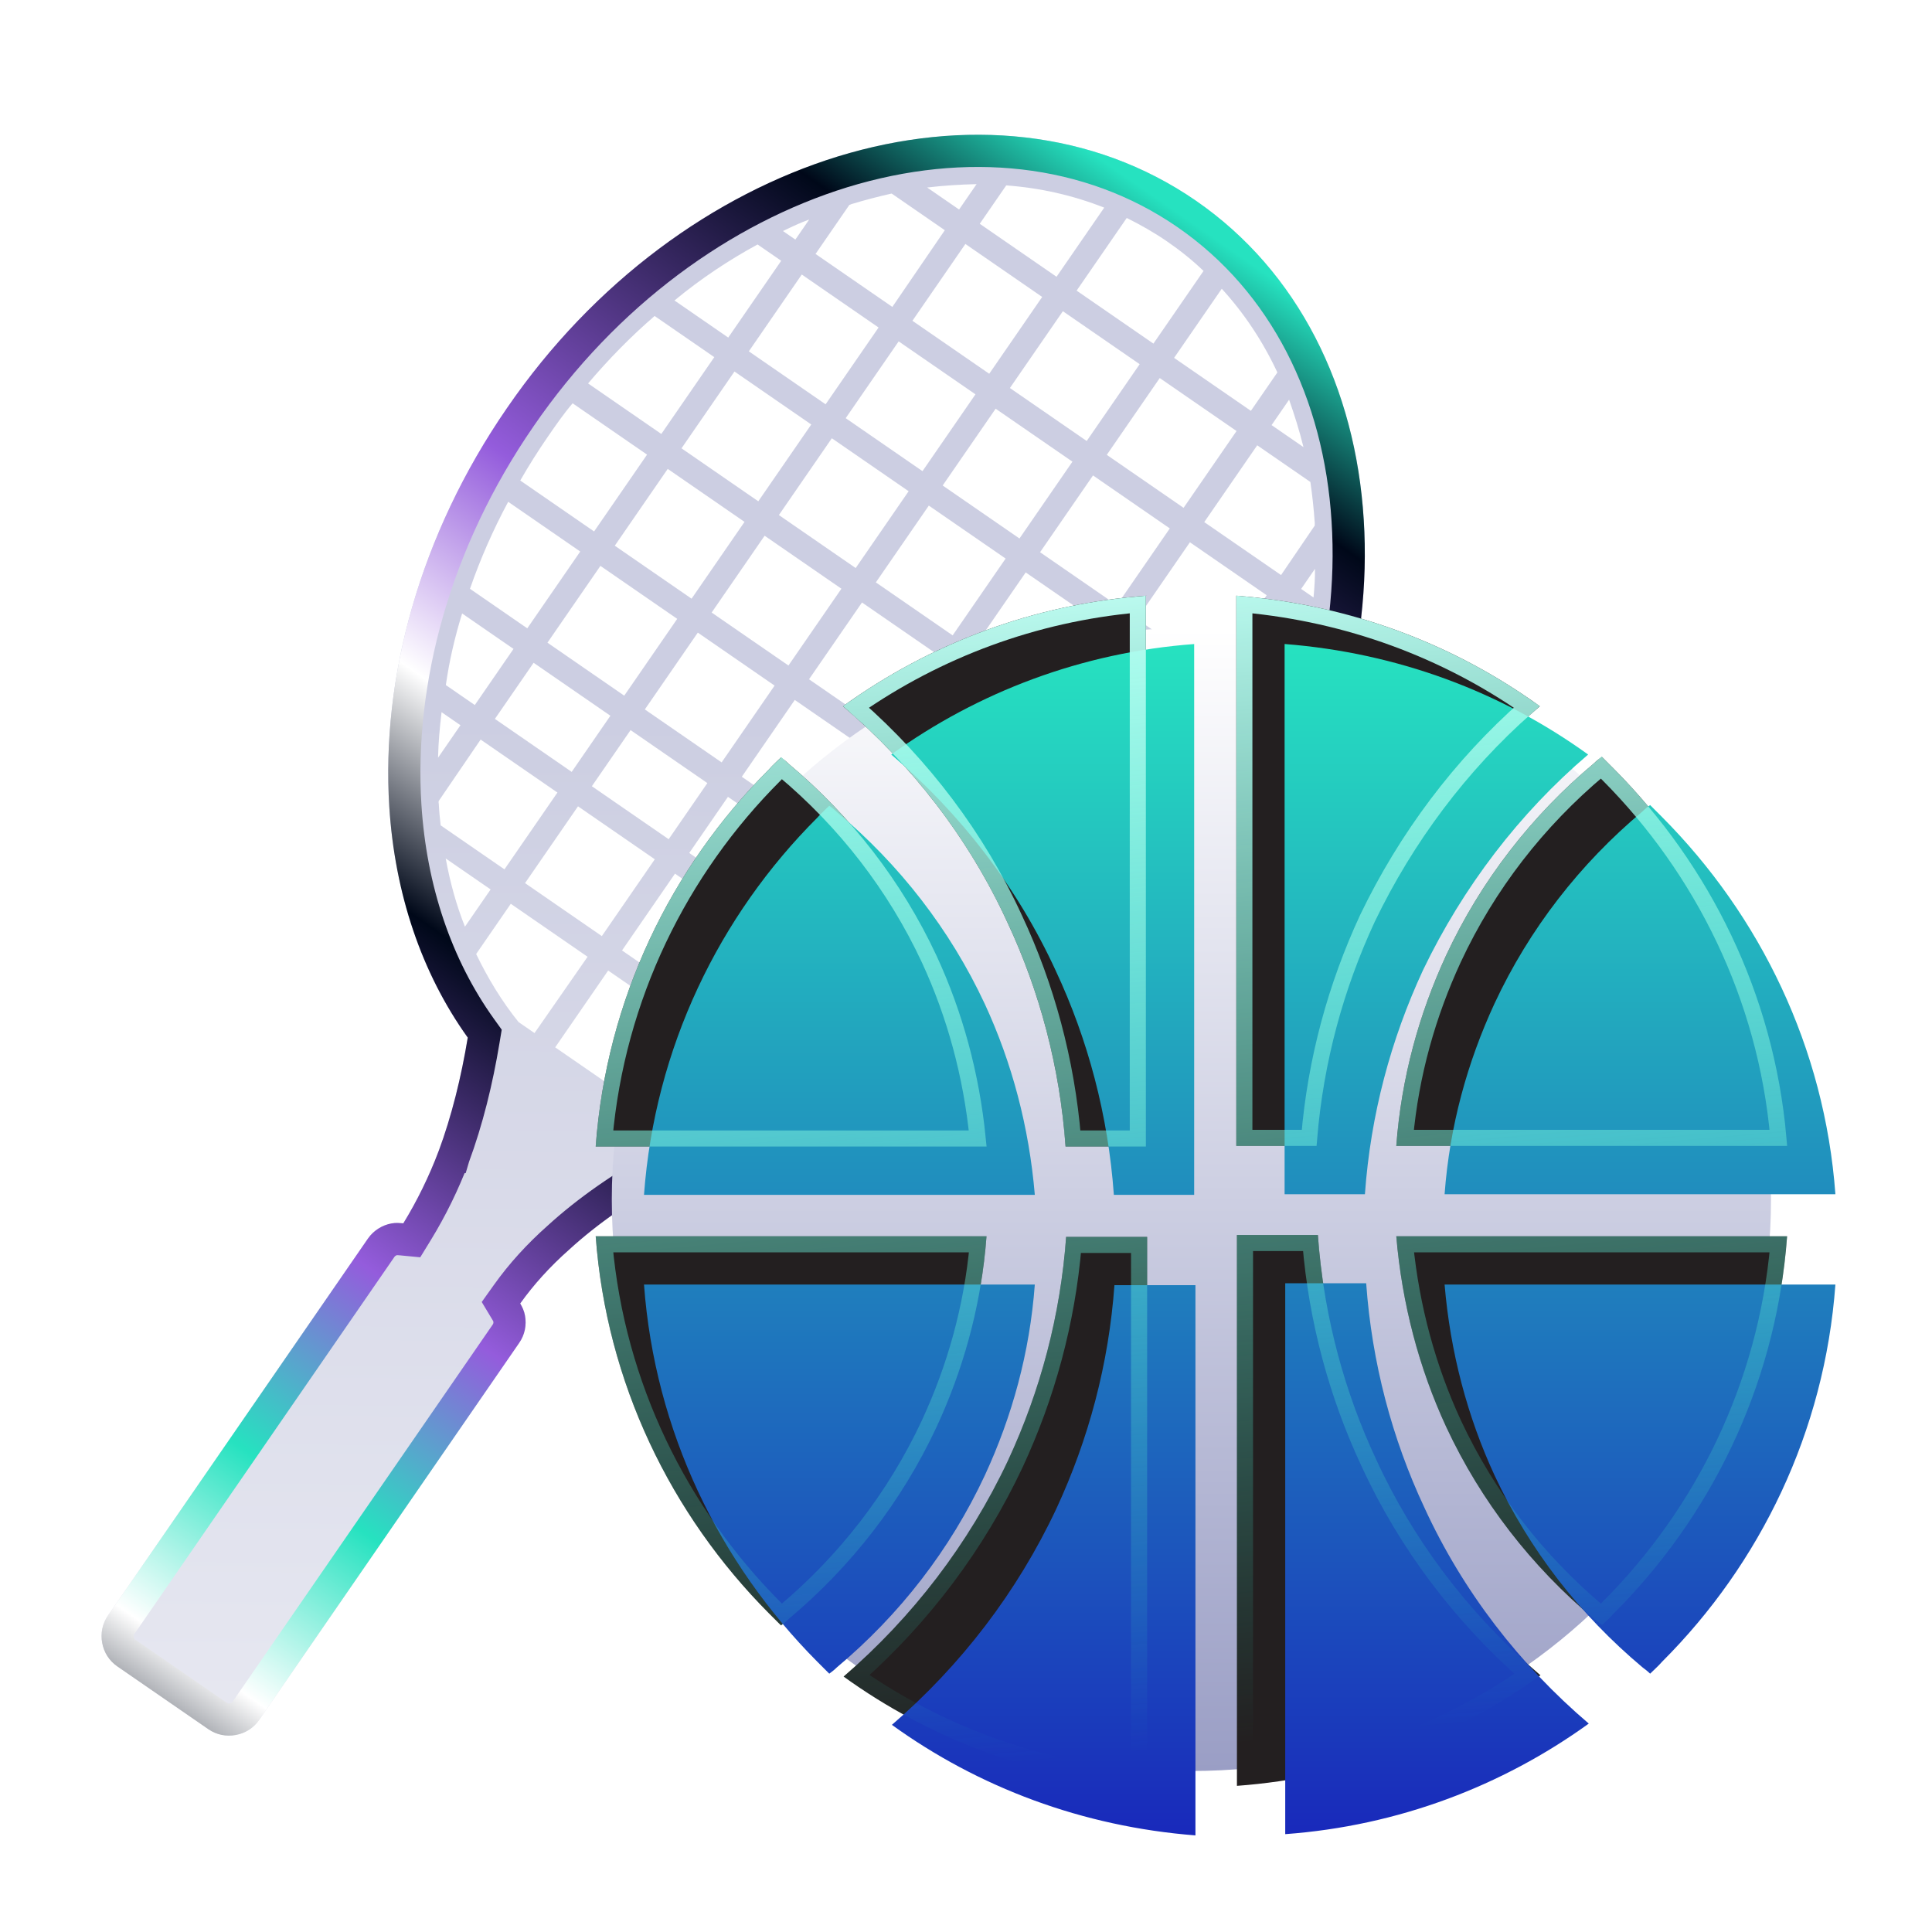 <svg width="120" height="120" viewBox="0 0 120 120" fill="none" xmlns="http://www.w3.org/2000/svg">
<path opacity="0.5" d="M49.846 68.609L52.634 70.533C51.177 70.801 49.698 70.944 48.252 70.921L49.846 68.609ZM27.684 53.321L30.473 55.245L28.878 57.557C28.343 56.213 27.957 54.809 27.684 53.321ZM60.045 66.737L61.219 67.547C60.371 67.991 59.512 68.373 58.653 68.755L60.045 66.737ZM53.996 62.591L58.766 65.882L56.159 69.662C56.097 69.673 56.041 69.715 55.979 69.727C55.557 69.868 55.128 69.979 54.7 70.09L50.737 67.356L53.996 62.591ZM47.973 58.409L52.743 61.7L49.453 66.47L44.683 63.18L47.973 58.409ZM41.925 54.264L46.694 57.554L43.405 62.325L38.635 59.034L41.925 54.264ZM35.901 50.082L40.671 53.372L37.381 58.143L32.611 54.852L35.901 50.082ZM29.853 45.936L34.623 49.227L31.333 53.997L27.37 51.264C27.322 50.824 27.273 50.384 27.255 49.939C27.244 49.877 27.232 49.815 27.252 49.747L29.853 45.936ZM27.426 44.235L28.6 45.045L27.208 47.063C27.229 46.13 27.312 45.185 27.426 44.235ZM33.2 64.166L32.209 63.483C31.173 62.199 30.299 60.757 29.575 59.255L31.726 56.136L36.496 59.427L33.2 64.166ZM39.254 68.343L34.484 65.052L37.774 60.282L42.544 63.572L39.254 68.343ZM41.529 69.912L40.538 69.229L43.828 64.458L48.598 67.749L46.447 70.868C44.724 70.736 43.097 70.425 41.529 69.912ZM59.57 13.014L57.588 11.647C58.623 11.522 59.637 11.463 60.658 11.436L59.57 13.014ZM65.624 17.191L60.854 13.9L62.499 11.515C64.611 11.672 66.65 12.131 68.585 12.897L65.624 17.191ZM71.641 21.342L66.871 18.051L69.984 13.538C70.831 13.959 71.688 14.443 72.496 15C73.303 15.556 74.054 16.156 74.754 16.828L71.641 21.342ZM77.695 25.518L72.925 22.228L75.886 17.934C77.29 19.471 78.443 21.215 79.34 23.133L77.695 25.518ZM80.961 27.771L78.98 26.404L80.068 24.826C80.399 25.759 80.711 26.759 80.961 27.771ZM63.309 62.003L66.501 64.205C65.294 65.132 64.043 66.003 62.74 66.755L60.942 65.515L63.309 62.003ZM57.286 57.821L62.056 61.112L59.652 64.598L54.882 61.307L57.286 57.821ZM51.237 53.676L56.008 56.966L53.603 60.452L48.833 57.162L51.237 53.676ZM45.214 49.493L49.984 52.784L47.58 56.27L42.81 52.98L45.214 49.493ZM39.166 45.348L43.936 48.639L41.532 52.125L36.762 48.834L39.166 45.348ZM33.143 41.166L37.913 44.456L35.509 47.943L30.739 44.652L33.143 41.166ZM28.703 38.103L31.895 40.305L29.491 43.791L27.693 42.551C27.902 41.071 28.241 39.598 28.703 38.103ZM67.454 55.954L71.93 59.042C70.608 60.567 69.189 61.917 67.723 63.18L64.164 60.725L67.454 55.954ZM61.436 51.803L66.206 55.094L62.916 59.864L58.147 56.573L61.436 51.803ZM55.413 47.621L60.183 50.911L56.893 55.682L52.123 52.391L55.413 47.621ZM49.365 43.475L54.135 46.766L50.845 51.536L46.075 48.246L49.365 43.475ZM43.342 39.293L48.111 42.584L44.822 47.354L40.052 44.064L43.342 39.293ZM37.293 35.148L42.063 38.438L38.773 43.209L34.003 39.918L37.293 35.148ZM31.564 31.168L36.04 34.256L32.75 39.027L29.191 36.571C29.819 34.758 30.608 32.946 31.564 31.168ZM71.635 49.931L76.258 53.12C75.814 53.842 75.37 54.565 74.858 55.268C74.251 56.148 73.612 57.035 72.926 57.834L68.34 54.67L71.635 49.931ZM65.581 45.754L70.351 49.044L67.061 53.815L62.291 50.524L65.581 45.754ZM59.563 41.603L64.333 44.893L61.044 49.664L56.274 46.373L59.563 41.603ZM53.54 37.421L58.31 40.711L55.02 45.482L50.25 42.191L53.54 37.421ZM47.492 33.275L52.262 36.566L48.972 41.336L44.202 38.046L47.492 33.275ZM41.474 29.124L46.244 32.415L42.955 37.185L38.185 33.895L41.474 29.124ZM35.567 25.049L40.19 28.238L36.9 33.009L32.314 29.845C32.848 28.913 33.419 28.007 34.026 27.127C34.532 26.393 35.013 25.696 35.567 25.049ZM41.076 26.954L36.526 23.815C37.817 22.296 39.193 20.89 40.66 19.627L44.366 22.183L41.076 26.954ZM47.099 31.136L42.329 27.846L45.619 23.075L50.389 26.366L47.099 31.136ZM53.148 35.282L48.378 31.991L51.667 27.221L56.437 30.511L53.148 35.282ZM59.171 39.464L54.401 36.173L57.691 31.403L62.461 34.693L59.171 39.464ZM65.188 43.615L60.418 40.324L63.708 35.554L68.478 38.844L65.188 43.615ZM71.242 47.791L66.472 44.501L69.762 39.73L74.532 43.021L71.242 47.791ZM77.04 51.791L72.49 48.652L75.78 43.881L79.486 46.438C78.821 48.227 78.001 50.044 77.04 51.791ZM79.961 37.858L81.429 38.87C81.156 40.875 80.697 42.914 80.041 44.926L76.702 42.622L79.961 37.858ZM73.907 33.681L78.677 36.972L75.387 41.742L70.617 38.452L73.907 33.681ZM67.889 29.53L72.659 32.821L69.369 37.591L64.6 34.3L67.889 29.53ZM61.841 25.385L66.611 28.675L63.321 33.446L58.551 30.155L61.841 25.385ZM55.818 21.203L60.588 24.493L57.298 29.264L52.528 25.973L55.818 21.203ZM49.8 17.051L54.57 20.342L51.28 25.112L46.511 21.822L49.8 17.051ZM47.054 15.184L48.522 16.197L45.232 20.967L41.893 18.663C43.534 17.305 45.277 16.151 47.054 15.184ZM49.402 14.881L48.631 14.35C49.161 14.092 49.721 13.829 50.262 13.633L49.402 14.881ZM55.425 19.063L50.655 15.773L52.755 12.727C52.818 12.716 52.874 12.673 52.936 12.662C53.756 12.415 54.581 12.2 55.382 12.021L58.684 14.299L55.425 19.063ZM61.443 23.215L56.672 19.924L59.962 15.153L64.732 18.444L61.443 23.215ZM67.497 27.391L62.727 24.1L66.017 19.33L70.787 22.62L67.497 27.391ZM73.514 31.542L68.744 28.252L72.034 23.481L76.804 26.772L73.514 31.542ZM79.568 35.718L74.798 32.428L78.088 27.658L81.39 29.936C81.513 30.778 81.599 31.596 81.66 32.45C81.671 32.512 81.652 32.58 81.663 32.642L79.568 35.718ZM81.586 37.111L80.816 36.579L81.676 35.331C81.686 35.907 81.639 36.524 81.586 37.111ZM74.273 12.462C67.888 8.058 59.87 7.319 52.043 9.717C44.371 12.087 36.898 17.465 31.488 25.349C26.073 33.202 23.67 42.104 24.18 50.119C24.522 55.472 26.169 60.426 29.054 64.447C28.644 66.926 28.056 69.309 27.242 71.51C26.636 73.095 25.914 74.574 25.051 75.982C24.823 75.96 24.564 75.944 24.316 75.989C23.758 76.092 23.209 76.417 22.854 76.93L6.708 100.342C6.354 100.856 6.24 101.454 6.348 102.043C6.456 102.632 6.775 103.15 7.289 103.504L12.94 107.402C13.453 107.757 14.051 107.871 14.64 107.763C15.229 107.655 15.747 107.336 16.102 106.822L32.247 83.41C32.602 82.897 32.716 82.299 32.608 81.71C32.557 81.431 32.449 81.194 32.311 80.963C33.151 79.783 34.164 78.668 35.349 77.617C37.105 76.012 39.237 74.531 41.681 73.185C46.095 74.362 50.856 74.289 55.593 73.034L55.666 73.085L55.717 73.012C56.083 72.912 56.481 72.808 56.841 72.677C64.513 70.307 71.986 64.929 77.395 57.045C82.805 49.161 85.214 40.29 84.704 32.276C84.196 24.1 80.657 16.866 74.273 12.462Z" fill="url(#paint0_linear_60_376)"/>
<path d="M56.502 71.737C56.282 71.816 56.044 71.885 55.79 71.956L55.782 71.95L55.337 72.068C50.751 73.282 46.168 73.346 41.939 72.219L41.551 72.115L41.199 72.309C38.703 73.684 36.505 75.207 34.68 76.874C33.446 77.968 32.383 79.138 31.496 80.383L31.116 80.916L31.453 81.477C31.552 81.643 31.602 81.765 31.624 81.89C31.686 82.229 31.622 82.556 31.424 82.843L15.278 106.254C15.081 106.541 14.798 106.718 14.46 106.78C14.121 106.842 13.794 106.777 13.507 106.579L7.857 102.681C7.57 102.483 7.393 102.201 7.331 101.862C7.269 101.524 7.334 101.197 7.532 100.91L23.677 77.498C23.871 77.217 24.181 77.03 24.496 76.973C24.597 76.954 24.736 76.956 24.955 76.978L25.577 77.038L25.904 76.505C26.801 75.041 27.549 73.507 28.176 71.867L28.177 71.867L28.18 71.857C29.02 69.584 29.622 67.137 30.04 64.61L30.108 64.201L29.866 63.864C27.104 60.014 25.51 55.246 25.178 50.055C24.683 42.279 27.015 33.597 32.312 25.917L32.313 25.915C37.602 18.207 44.892 12.973 52.337 10.673C59.928 8.347 67.618 9.086 73.705 13.285C79.792 17.485 83.214 24.411 83.706 32.338L83.706 32.339C84.201 40.114 81.864 48.766 76.571 56.479C71.281 64.188 63.991 69.422 56.546 71.722L56.524 71.729L56.502 71.737Z" stroke="url(#paint1_linear_60_376)" stroke-width="2"/>
<path d="M74 110C93.882 110 110 94.106 110 74.5C110 54.894 93.882 39 74 39C54.118 39 38 54.894 38 74.5C38 94.106 54.118 110 74 110Z" fill="url(#paint2_linear_60_376)"/>
<path fill-rule="evenodd" clip-rule="evenodd" d="M37 76.786C37.668 85.889 41.674 94.089 47.762 100.21C47.998 100.445 48.273 100.72 48.508 100.955C48.666 100.838 48.823 100.72 48.98 100.563C52.868 97.306 56.011 93.265 58.171 88.635C59.86 84.986 60.96 81.023 61.274 76.786H37ZM48.508 47.045C48.273 47.28 47.998 47.515 47.762 47.79C41.674 53.872 37.668 62.072 37 71.214H61.274C60.92 67.016 59.86 63.014 58.171 59.365C56.011 54.735 52.868 50.694 48.98 47.437C48.823 47.28 48.666 47.162 48.508 47.045ZM76.828 110.922C83.82 110.411 90.3 107.94 95.681 104.055C91.4 100.406 87.865 95.855 85.469 90.636C83.466 86.359 82.209 81.651 81.856 76.707H76.828V110.922ZM66.223 76.786C65.869 81.73 64.612 86.399 62.609 90.715C60.174 95.894 56.678 100.445 52.397 104.134C57.778 108.018 64.22 110.451 71.251 111V76.825H66.223V76.786ZM71.211 37C64.22 37.51 57.739 39.982 52.358 43.866C56.639 47.515 60.174 52.067 62.57 57.285C64.573 61.562 65.83 66.27 66.184 71.214H71.172V37H71.211ZM95.642 43.866C90.261 39.982 83.82 37.549 76.789 37V71.175H81.777C82.131 66.231 83.388 61.562 85.391 57.246C87.865 52.106 91.361 47.515 95.642 43.866ZM86.726 76.786C87.08 80.984 88.14 84.986 89.829 88.635C91.989 93.265 95.132 97.306 99.02 100.563C99.177 100.681 99.334 100.799 99.492 100.955C99.727 100.72 100.002 100.485 100.238 100.21C106.326 94.128 110.332 85.928 111 76.786H86.726ZM100.238 47.751C100.002 47.515 99.727 47.241 99.492 47.005C99.334 47.123 99.177 47.241 99.02 47.398C95.132 50.654 91.989 54.696 89.829 59.326C88.14 62.975 87.04 66.937 86.726 71.175H111C110.332 62.072 106.326 53.872 100.238 47.751Z" fill="#231F20"/>
<g filter="url(#filter0_d_60_376)">
<path fill-rule="evenodd" clip-rule="evenodd" d="M37 76.786C37.668 85.889 41.674 94.089 47.762 100.21C47.998 100.445 48.273 100.72 48.508 100.955C48.666 100.838 48.823 100.72 48.98 100.563C52.868 97.306 56.011 93.265 58.171 88.635C59.86 84.986 60.96 81.023 61.274 76.786H37ZM48.508 47.045C48.273 47.28 47.998 47.515 47.762 47.79C41.674 53.872 37.668 62.072 37 71.214H61.274C60.92 67.016 59.86 63.014 58.171 59.365C56.011 54.735 52.868 50.694 48.98 47.437C48.823 47.28 48.666 47.162 48.508 47.045ZM76.828 110.922C83.82 110.411 90.3 107.94 95.681 104.055C91.4 100.406 87.865 95.855 85.469 90.636C83.466 86.359 82.209 81.651 81.856 76.707H76.828V110.922ZM66.223 76.786C65.869 81.73 64.612 86.399 62.609 90.715C60.174 95.894 56.678 100.445 52.397 104.134C57.778 108.018 64.22 110.451 71.251 111V76.825H66.223V76.786ZM71.211 37C64.22 37.51 57.739 39.982 52.358 43.866C56.639 47.515 60.174 52.067 62.57 57.285C64.573 61.562 65.83 66.27 66.184 71.214H71.172V37H71.211ZM95.642 43.866C90.261 39.982 83.82 37.549 76.789 37V71.175H81.777C82.131 66.231 83.388 61.562 85.391 57.246C87.865 52.106 91.361 47.515 95.642 43.866ZM86.726 76.786C87.08 80.984 88.14 84.986 89.829 88.635C91.989 93.265 95.132 97.306 99.02 100.563C99.177 100.681 99.334 100.799 99.492 100.955C99.727 100.72 100.002 100.485 100.238 100.21C106.326 94.128 110.332 85.928 111 76.786H86.726ZM100.238 47.751C100.002 47.515 99.727 47.241 99.492 47.005C99.334 47.123 99.177 47.241 99.02 47.398C95.132 50.654 91.989 54.696 89.829 59.326C88.14 62.975 87.04 66.937 86.726 71.175H111C110.332 62.072 106.326 53.872 100.238 47.751Z" fill="url(#paint3_linear_60_376)"/>
</g>
<path d="M48.659 100.18L48.642 100.194L48.627 100.209C48.6 100.236 48.573 100.261 48.546 100.286L48.489 100.229L48.117 99.857C48.117 99.857 48.116 99.857 48.116 99.857C42.228 93.937 38.316 86.049 37.542 77.286H60.731C60.371 81.257 59.311 84.981 57.718 88.424C55.589 92.986 52.492 96.969 48.659 100.18ZM48.115 48.144L48.129 48.13L48.142 48.116C48.27 47.966 48.4 47.841 48.539 47.708C48.569 47.735 48.598 47.762 48.627 47.791L48.642 47.806L48.659 47.82C52.492 51.031 55.589 55.014 57.717 59.575C59.308 63.013 60.334 66.771 60.726 70.714H37.542C38.315 61.913 42.228 54.025 48.115 48.144ZM66.683 77.325H70.751V110.456C64.243 109.854 58.265 107.614 53.203 104.092C57.319 100.436 60.688 95.977 63.062 90.927L63.063 90.925C65.023 86.703 66.277 82.145 66.683 77.325ZM53.167 43.906C58.221 40.389 64.217 38.119 70.672 37.545V70.714H66.646C66.245 65.879 64.989 61.272 63.024 57.075C60.687 51.986 57.283 47.526 53.167 43.906ZM84.94 57.029L84.94 57.029L84.937 57.035C82.972 61.269 81.716 65.84 81.314 70.675H77.289V37.544C83.795 38.146 89.772 40.385 94.833 43.906C90.718 47.531 87.35 52.024 84.94 57.029ZM99.885 99.856L99.871 99.87L99.858 99.884C99.734 100.029 99.609 100.151 99.474 100.279C99.424 100.241 99.376 100.205 99.331 100.171C95.502 96.962 92.409 92.982 90.282 88.424C88.692 84.987 87.666 81.229 87.274 77.286H110.458C109.685 86.087 105.772 93.975 99.885 99.856ZM99.341 47.781L99.358 47.767L99.374 47.751C99.4 47.725 99.427 47.699 99.454 47.675L99.883 48.103C99.883 48.104 99.884 48.104 99.884 48.104C105.772 54.024 109.684 61.912 110.458 70.675H87.269C87.628 66.703 88.689 62.98 90.283 59.536C92.411 54.974 95.508 50.992 99.341 47.781ZM85.016 90.847C87.352 95.935 90.757 100.395 94.872 104.016C89.808 107.54 83.798 109.812 77.328 110.38V77.207H81.393C81.794 82.043 83.05 86.649 85.016 90.847Z" stroke="url(#paint4_linear_60_376)"/>
<defs>
<filter id="filter0_d_60_376" x="34" y="34" width="86" height="86" filterUnits="userSpaceOnUse" color-interpolation-filters="sRGB">
<feFlood flood-opacity="0" result="BackgroundImageFix"/>
<feColorMatrix in="SourceAlpha" type="matrix" values="0 0 0 0 0 0 0 0 0 0 0 0 0 0 0 0 0 0 127 0" result="hardAlpha"/>
<feOffset dx="3" dy="3"/>
<feGaussianBlur stdDeviation="3"/>
<feComposite in2="hardAlpha" operator="out"/>
<feColorMatrix type="matrix" values="0 0 0 0 0.376 0 0 0 0 0.424 0 0 0 0 0.863 0 0 0 0.5 0"/>
<feBlend mode="normal" in2="BackgroundImageFix" result="effect1_dropShadow_60_376"/>
<feBlend mode="normal" in="SourceGraphic" in2="effect1_dropShadow_60_376" result="shape"/>
</filter>
<linearGradient id="paint0_linear_60_376" x1="38" y1="163.5" x2="39" y2="44.5" gradientUnits="userSpaceOnUse">
<stop stop-color="white"/>
<stop offset="1" stop-color="#9A9EC5"/>
</linearGradient>
<linearGradient id="paint1_linear_60_376" x1="73.081" y1="13.134" x2="5.4" y2="110.693" gradientUnits="userSpaceOnUse">
<stop stop-color="#26E2C0"/>
<stop offset="0.095" stop-color="#000819"/>
<stop offset="0.305" stop-color="#945CDC"/>
<stop offset="0.425" stop-color="white"/>
<stop offset="0.53" stop-color="#000819"/>
<stop offset="0.695" stop-color="#945CDC"/>
<stop offset="0.81" stop-color="#26E2C0"/>
<stop offset="0.915" stop-color="white"/>
<stop offset="1" stop-color="#000819"/>
</linearGradient>
<linearGradient id="paint2_linear_60_376" x1="74" y1="39" x2="74" y2="110" gradientUnits="userSpaceOnUse">
<stop stop-color="white"/>
<stop offset="1" stop-color="#9A9EC5"/>
</linearGradient>
<linearGradient id="paint3_linear_60_376" x1="74" y1="37" x2="74" y2="111" gradientUnits="userSpaceOnUse">
<stop stop-color="#26E2C0"/>
<stop offset="1" stop-color="#1929BB"/>
</linearGradient>
<linearGradient id="paint4_linear_60_376" x1="46.574" y1="37.461" x2="52.988" y2="110.454" gradientUnits="userSpaceOnUse">
<stop stop-color="#C1FFF4"/>
<stop offset="1" stop-color="#26E2C0" stop-opacity="0"/>
</linearGradient>
</defs>
</svg>
